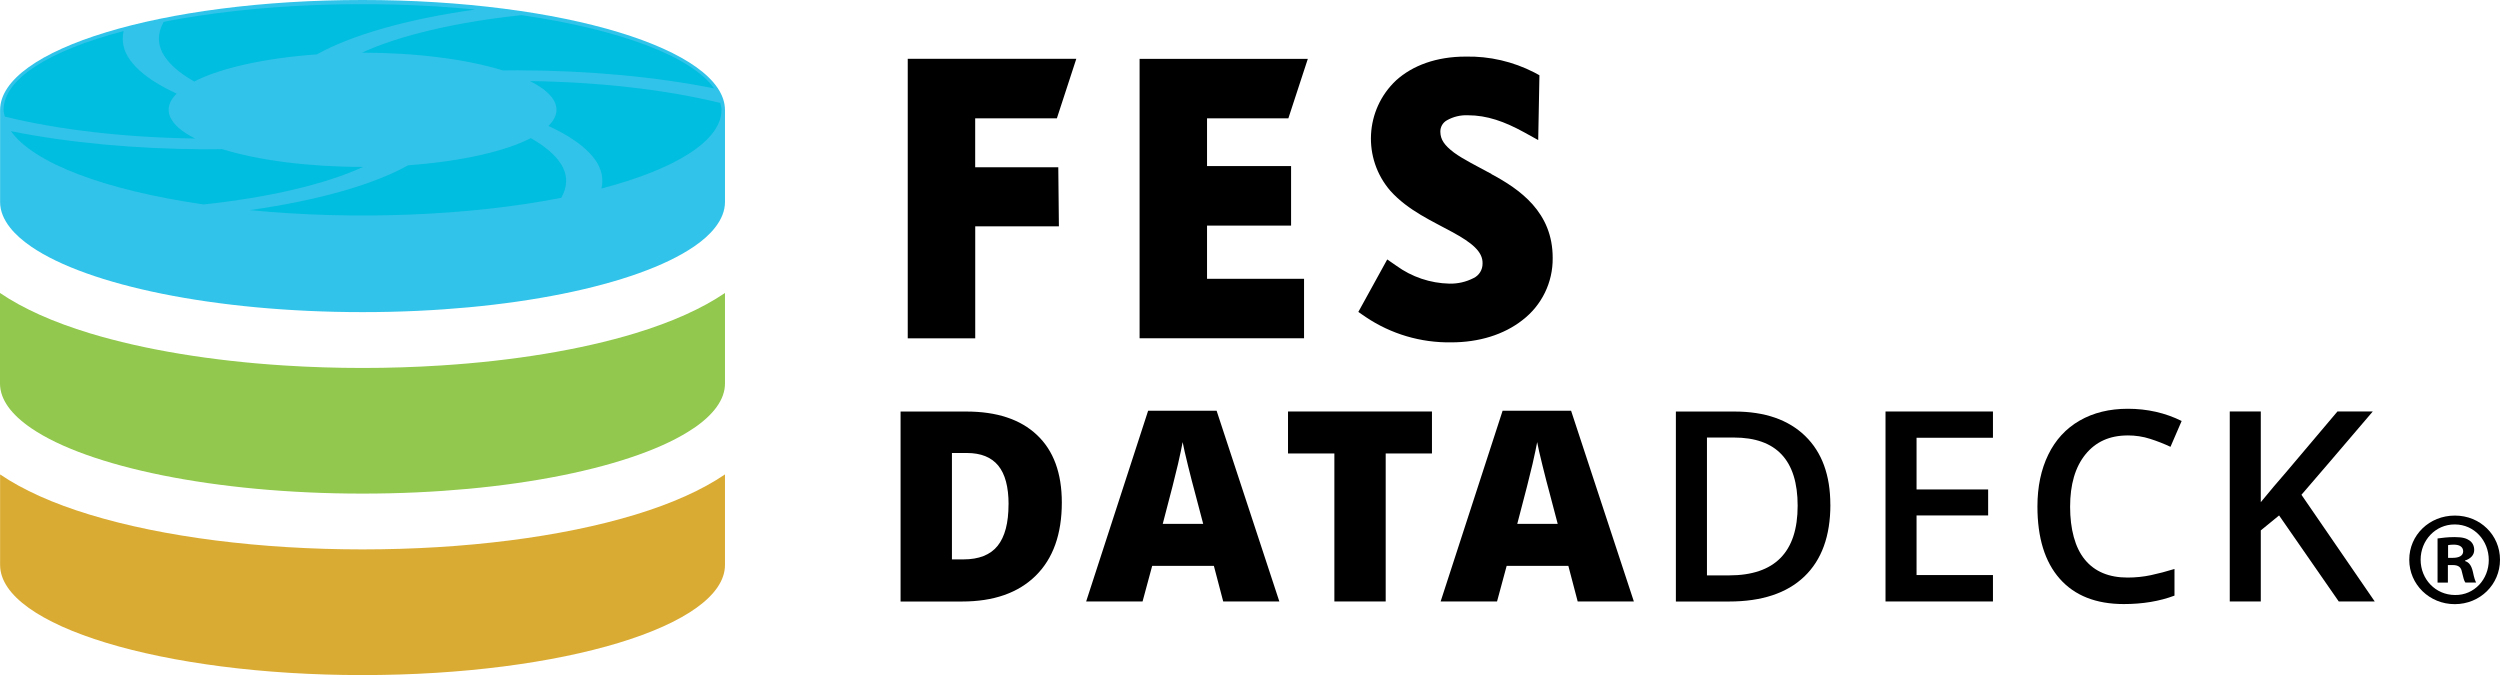 <?xml version="1.0" encoding="UTF-8"?>
<svg id="Layer_1" data-name="Layer 1" xmlns="http://www.w3.org/2000/svg" viewBox="0 0 530.08 143.14">
  <defs>
    <style>
      .cls-1 {
        fill: #daab33;
      }

      .cls-2 {
        fill: #00bedf;
      }

      .cls-3 {
        fill: #91c84d;
      }

      .cls-4 {
        fill: #31c3e9;
      }
    </style>
  </defs>
  <g>
    <g>
      <path class="cls-1" d="M153.72,119.78v-.02h0v-19.17c-4.84,3.29-11.23,6.17-19.07,8.55-15.6,4.74-36.12,7.35-57.78,7.35s-42.18-2.61-57.78-7.35c-7.84-2.38-14.23-5.26-19.07-8.55v19.17H.02v.02c0,12.9,34.41,23.36,76.85,23.36s76.85-10.46,76.85-23.36Z"/>
      <path class="cls-3" d="M147.08,90.8c4.25-2.9,6.64-6.11,6.64-9.49v-.02h0v-19.17c-4.84,3.29-11.23,6.17-19.07,8.55-11.53,3.5-25.75,5.84-41.14,6.82-5.43.35-11,.53-16.65.53s-11.22-.18-16.65-.53c-15.38-.98-29.6-3.32-41.14-6.82-7.84-2.38-14.23-5.26-19.07-8.55v19.17h0v.02c0,3.38,2.38,6.59,6.64,9.49,11.97,8.17,38.9,13.86,70.21,13.86s58.24-5.7,70.21-13.86h.02Z"/>
      <path class="cls-4" d="M147.08,52.33c1.89-1.29,3.4-2.63,4.5-4.03,1.38-1.75,2.14-3.58,2.14-5.46v-.02h0v-19.46C153.72,10.46,119.31,0,76.87,0S.02,10.45.02,23.35v19.46H.02v.02c0,1.88.75,3.71,2.14,5.46,1.1,1.4,2.62,2.74,4.5,4.03,11.97,8.17,38.9,13.86,70.21,13.86s58.24-5.7,70.21-13.86h0Z"/>
    </g>
    <g>
      <path class="cls-2" d="M33.7,8.15c-.05,3.18,2.52,6.31,7.49,9.13,5.62-2.89,15.02-4.96,25.99-5.75,7.45-4.15,19.22-7.48,33.58-9.51C78.55-.15,54.18.81,34.71,4.63c-.65,1.16-1,2.34-1.02,3.52h0M110.04,14.91c14.78.04,29.19,1.38,41.38,3.84-4.77-6.75-19.84-12.48-40.84-15.54-13.94,1.49-25.84,4.28-33.85,7.96h.13c11.26,0,22.02,1.36,29.76,3.76,1.01-.02,2.14-.03,3.41-.03"/>
      <path class="cls-2" d="M77,35.39h-.13c-11.26,0-22.02-1.36-29.76-3.77-1.01.02-2.14.03-3.41.03h-.41c-14.64-.07-28.89-1.4-40.97-3.84,4.77,6.75,19.83,12.49,40.84,15.54,13.94-1.49,25.83-4.29,33.85-7.96"/>
      <path class="cls-2" d="M120.04,38.42c.06-3.18-2.52-6.31-7.5-9.13-5.62,2.89-15.02,4.96-25.99,5.75-7.45,4.15-19.21,7.48-33.58,9.51,22.2,2.18,46.57,1.21,66.04-2.61.66-1.16,1-2.34,1.03-3.52M112.38,17.19c5.74,2.88,7.16,6.33,3.91,9.52,7.57,3.49,11.54,7.56,11.42,11.71,0,.5-.05,1.02-.18,1.55,16.19-4.24,25.45-10.31,25.45-16.69,0-.48-.15-.96-.25-1.44-11.37-2.81-25.54-4.44-40.36-4.65"/>
      <path class="cls-2" d="M41.37,29.37c-5.73-2.88-7.15-6.32-3.92-9.52-7.57-3.49-11.54-7.56-11.42-11.71,0-.5.06-1.02.17-1.55C10.02,10.83.76,16.91.76,23.28c0,.49.15.96.25,1.44,11.37,2.81,25.54,4.44,40.36,4.65"/>
    </g>
  </g>
  <path d="M316.24,36.89c-3.04-1.67-5.97-3.08-7.96-4.55-2.02-1.53-2.86-2.75-2.88-4.39-.03-1,.5-1.94,1.37-2.43,1.37-.78,2.92-1.15,4.49-1.08,4.03,0,7.75,1.33,11.87,3.59l3.02,1.67.26-13.74-1.1-.6c-4.5-2.31-9.5-3.47-14.56-3.36-6.18,0-11.23,1.88-14.72,5.03-6.63,6.22-7.17,16.57-1.22,23.44,3.78,4.21,9.04,6.48,13.1,8.72,4.21,2.28,6.53,4.2,6.44,6.69.02,1.32-.73,2.53-1.92,3.09-1.58.81-3.33,1.21-5.11,1.17-4.06-.09-7.99-1.42-11.27-3.81l-1.91-1.32-6.13,11.13,1.57,1.08c5.35,3.6,11.67,5.47,18.11,5.37h.05c5.82,0,11.12-1.62,15.06-4.71,4.1-3.13,6.48-8.02,6.42-13.17.03-9.73-6.99-14.58-13-17.8h0M273.17,25.1l4.13-12.62h-35.67v59.25h34.87v-12.62h-20.57v-11.28h17.82v-12.62h-17.82v-10.12h17.24M192.48,71.74h14.3v-23.75h17.74l-.13-12.53h-17.62v-10.37h17.32l.47-1.44,3.65-11.18h-35.74v59.26"/>
  <g>
    <path d="M225.14,106.54c0,6.72-1.85,11.9-5.55,15.54-3.7,3.64-8.9,5.46-15.61,5.46h-13.03v-40.28h13.94c6.46,0,11.46,1.65,14.97,4.96,3.52,3.31,5.28,8.08,5.28,14.33h0ZM213.85,106.93c0-3.69-.73-6.43-2.19-8.21s-3.68-2.67-6.65-2.67h-3.17v22.56h2.42c3.31,0,5.73-.96,7.27-2.88,1.54-1.92,2.31-4.85,2.31-8.8h0Z"/>
    <path d="M259.36,127.53l-1.98-7.55h-13.08l-2.04,7.55h-11.96l13.14-40.44h14.52l13.3,40.44h-11.9,0ZM255.11,111.06l-1.74-6.61c-.4-1.47-.9-3.37-1.47-5.7s-.96-4-1.14-5.01c-.17.94-.49,2.48-.98,4.63-.49,2.15-1.57,6.38-3.24,12.7h8.57Z"/>
    <path d="M293.81,127.53h-10.88v-31.38h-9.83v-8.9h30.52v8.9h-9.81v31.38Z"/>
    <path d="M334.52,127.53l-1.98-7.55h-13.08l-2.04,7.55h-11.96l13.14-40.44h14.52l13.31,40.44h-11.91ZM330.28,111.06l-1.74-6.61c-.4-1.47-.9-3.37-1.47-5.7-.58-2.33-.96-4-1.14-5.01-.17.94-.49,2.48-.98,4.63-.49,2.15-1.57,6.38-3.24,12.7h8.57Z"/>
    <path d="M388.1,107.01c0,6.65-1.85,11.73-5.54,15.25s-9.01,5.28-15.95,5.28h-11.27v-40.28h12.45c6.41,0,11.4,1.73,14.96,5.18s5.34,8.31,5.34,14.57h.01ZM381.16,107.23c0-9.64-4.51-14.46-13.53-14.46h-5.7v29.23h4.68c9.7,0,14.55-4.92,14.55-14.77h0Z"/>
    <path d="M422.57,127.53h-22.78v-40.28h22.78v5.57h-16.2v10.96h15.18v5.51h-15.18v12.64h16.2v5.59h0Z"/>
    <path d="M451.11,92.33c-3.78,0-6.76,1.34-8.93,4.02-2.17,2.68-3.25,6.38-3.25,11.1s1.04,8.68,3.13,11.21c2.08,2.54,5.1,3.8,9.05,3.8,1.71,0,3.36-.17,4.96-.51s3.26-.78,4.99-1.31v5.65c-3.16,1.19-6.74,1.79-10.74,1.79-5.9,0-10.42-1.79-13.58-5.36-3.16-3.57-4.74-8.68-4.74-15.33,0-4.19.77-7.85,2.3-10.99s3.75-5.55,6.65-7.22,6.31-2.51,10.22-2.51c4.11,0,7.92.86,11.41,2.59l-2.37,5.48c-1.36-.64-2.8-1.21-4.31-1.69-1.51-.49-3.11-.73-4.78-.73h-.01Z"/>
    <path d="M503.52,127.53h-7.63l-12.65-18.24-3.88,3.17v15.07h-6.58v-40.28h6.58v19.23c1.8-2.2,3.59-4.33,5.37-6.36l10.88-12.87h7.49c-7.04,8.26-12.08,14.15-15.12,17.66l15.54,22.62h0Z"/>
  </g>
  <path d="M520.55,109.32c5.31,0,9.53,4.11,9.53,9.36s-4.22,9.42-9.59,9.42-9.65-4.17-9.65-9.42,4.28-9.36,9.65-9.36h.06ZM520.44,111.2c-4.05,0-7.19,3.37-7.19,7.48s3.14,7.48,7.31,7.48c4.05.06,7.14-3.31,7.14-7.42s-3.08-7.54-7.19-7.54h-.06ZM519.01,123.53h-2.17v-9.36c.86-.11,2.06-.29,3.6-.29,1.77,0,2.57.29,3.2.74.57.4.97,1.08.97,2,0,1.14-.86,1.88-1.94,2.23v.11c.91.29,1.37,1.03,1.66,2.28.29,1.43.51,1.94.69,2.28h-2.28c-.29-.34-.46-1.14-.74-2.28-.17-.97-.74-1.43-1.94-1.43h-1.03v3.71ZM519.07,118.28h1.03c1.2,0,2.17-.4,2.17-1.37,0-.86-.63-1.43-2-1.43-.57,0-.97.06-1.2.11v2.68Z"/>
</svg>